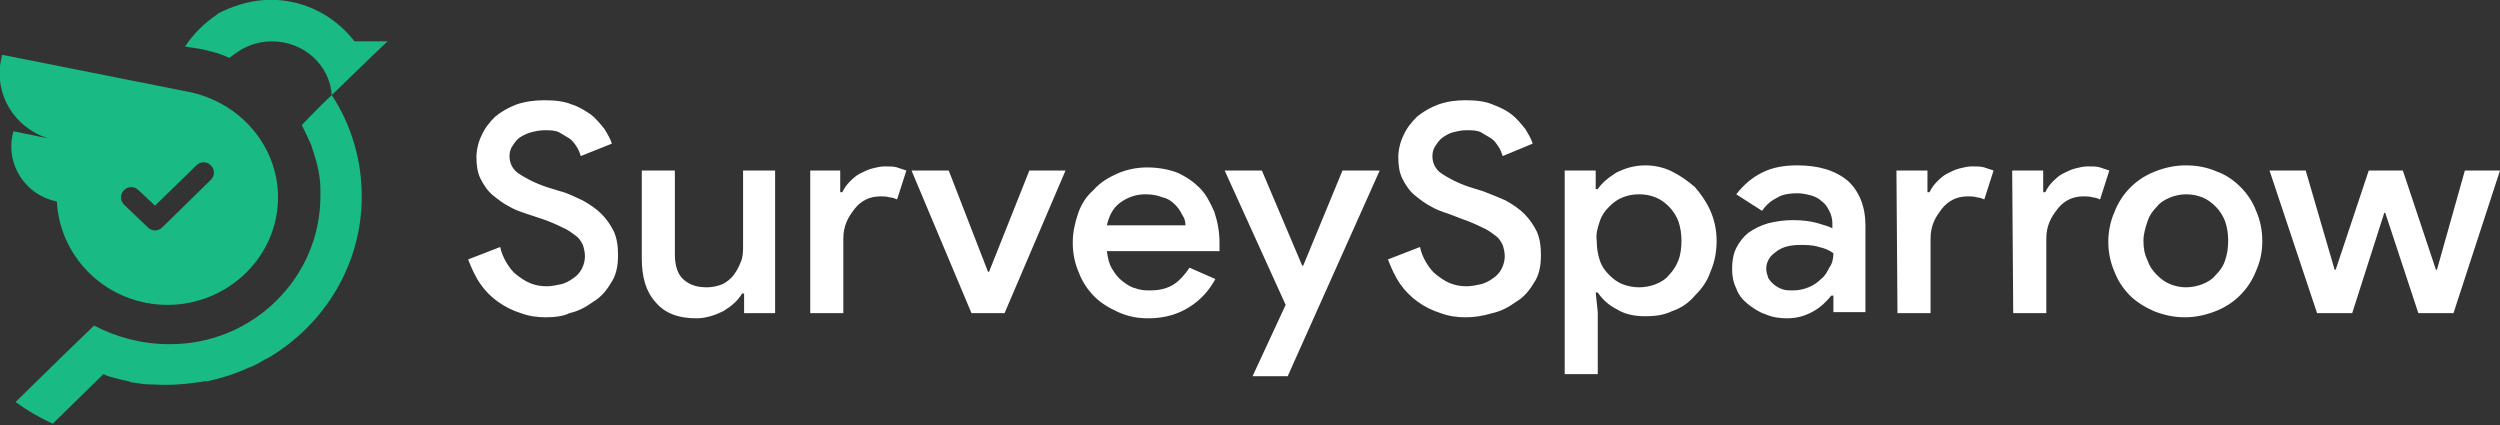 <svg width="200" height="34" viewBox="0 0 200 34" fill="none" xmlns="http://www.w3.org/2000/svg">
<rect x="0" y="0" width="200" height="34" fill="#333333" stroke="none"/>
<g clip-path="url(#clip0_1_3311)">
<path d="M43.654 25.383C42.993 25.383 42.331 25.3 41.67 25.052C40.347 24.639 39.189 23.812 38.445 22.737C38.032 22.158 37.701 21.414 37.453 20.753L40.016 19.76C40.099 20.174 40.264 20.587 40.512 21.001C40.76 21.414 41.008 21.745 41.339 21.993C41.67 22.241 42.001 22.489 42.414 22.654C42.827 22.82 43.241 22.902 43.737 22.902C44.15 22.902 44.481 22.82 44.894 22.737C45.225 22.654 45.556 22.489 45.886 22.241C46.134 22.075 46.382 21.827 46.548 21.497C46.713 21.166 46.796 20.835 46.796 20.505C46.796 20.174 46.713 19.843 46.63 19.595C46.465 19.264 46.3 19.016 46.052 18.851C45.721 18.603 45.39 18.355 44.977 18.189C44.481 17.942 43.902 17.693 43.406 17.528L42.166 17.115C41.67 16.949 41.174 16.784 40.76 16.536C40.264 16.288 39.851 15.957 39.437 15.627C39.024 15.296 38.693 14.8 38.445 14.304C38.197 13.807 38.115 13.229 38.115 12.567C38.115 11.989 38.28 11.327 38.528 10.831C38.776 10.252 39.189 9.756 39.603 9.343C40.099 8.929 40.678 8.599 41.339 8.351C42.083 8.103 42.827 8.02 43.571 8.02C44.398 8.02 45.142 8.103 45.721 8.351C46.3 8.516 46.796 8.847 47.292 9.178C47.705 9.508 48.036 9.922 48.367 10.335C48.615 10.748 48.863 11.162 48.946 11.492L46.465 12.485C46.382 12.237 46.3 11.989 46.134 11.741C45.969 11.492 45.804 11.245 45.556 11.079C45.308 10.914 44.977 10.748 44.729 10.583C44.398 10.418 43.985 10.418 43.571 10.418C43.158 10.418 42.827 10.5 42.496 10.583C42.166 10.666 41.835 10.831 41.587 10.996C41.339 11.162 41.174 11.41 41.008 11.658C40.843 11.906 40.76 12.154 40.76 12.485C40.76 13.063 41.008 13.559 41.504 13.89C42.001 14.221 42.745 14.634 43.737 14.965L44.812 15.296C45.473 15.461 46.052 15.792 46.63 16.04C47.209 16.371 47.705 16.701 48.119 17.115C48.532 17.528 48.863 18.024 49.111 18.52C49.359 19.099 49.442 19.678 49.442 20.422C49.442 21.331 49.276 22.075 48.863 22.654C48.532 23.233 48.036 23.812 47.457 24.142C46.879 24.556 46.3 24.887 45.556 25.052C45.06 25.3 44.398 25.383 43.654 25.383ZM59.528 23.481H59.363C59.032 24.06 58.536 24.473 57.875 24.887C57.213 25.217 56.469 25.465 55.725 25.465C54.237 25.465 53.162 25.052 52.418 24.142C51.674 23.316 51.343 22.158 51.343 20.67V13.642H53.989V20.339C53.989 21.331 54.237 21.993 54.733 22.406C55.229 22.82 55.808 22.985 56.552 22.985C56.965 22.985 57.379 22.902 57.792 22.737C58.123 22.572 58.454 22.323 58.702 21.993C58.95 21.662 59.115 21.331 59.28 20.918C59.446 20.505 59.446 20.091 59.446 19.595V13.642H62.009V25.052H59.528V23.481ZM64.737 13.642H67.218V15.378H67.383C67.548 15.048 67.714 14.8 67.962 14.552C68.21 14.304 68.458 14.056 68.788 13.89C69.119 13.725 69.45 13.559 69.781 13.477C70.111 13.394 70.442 13.312 70.773 13.312C71.186 13.312 71.517 13.312 71.765 13.394C72.013 13.477 72.261 13.559 72.509 13.642L71.765 15.957C71.6 15.874 71.352 15.792 71.186 15.792C70.938 15.709 70.69 15.709 70.442 15.709C70.029 15.709 69.615 15.792 69.284 15.957C68.954 16.122 68.623 16.371 68.375 16.701C68.127 17.032 67.879 17.363 67.714 17.776C67.548 18.189 67.466 18.603 67.466 19.099V25.052H64.82V13.642H64.737ZM72.922 13.642H75.899L79.041 21.745H79.123L82.348 13.642H85.242L80.364 25.052H77.718L72.922 13.642ZM97.23 22.323C96.734 23.233 96.072 23.977 95.163 24.556C94.254 25.134 93.179 25.465 91.856 25.465C90.946 25.465 90.202 25.3 89.458 24.969C88.714 24.639 88.053 24.225 87.556 23.729C86.978 23.15 86.564 22.489 86.316 21.827C85.986 21.083 85.82 20.256 85.82 19.43C85.82 18.603 85.986 17.859 86.234 17.115C86.482 16.371 86.895 15.709 87.474 15.213C87.97 14.634 88.631 14.221 89.376 13.89C90.12 13.559 90.946 13.394 91.773 13.394C92.683 13.394 93.509 13.559 94.171 13.807C94.915 14.138 95.494 14.552 95.99 15.048C96.486 15.544 96.817 16.205 97.147 16.949C97.395 17.693 97.561 18.52 97.561 19.43V19.678C97.561 19.76 97.561 19.843 97.561 19.926C97.561 20.008 97.561 20.008 97.561 20.091H88.549C88.631 20.67 88.714 21.083 88.962 21.497C89.21 21.91 89.458 22.241 89.789 22.489C90.12 22.737 90.45 22.985 90.864 23.068C91.277 23.233 91.691 23.233 92.021 23.233C92.765 23.233 93.427 23.068 93.923 22.737C94.419 22.406 94.832 21.91 95.163 21.414L97.23 22.323ZM94.832 17.942C94.832 17.693 94.75 17.445 94.584 17.197C94.419 16.867 94.254 16.619 94.005 16.371C93.757 16.122 93.427 15.874 93.013 15.792C92.6 15.627 92.186 15.544 91.608 15.544C90.864 15.544 90.202 15.792 89.624 16.205C89.045 16.619 88.714 17.28 88.549 18.024H94.832V17.942ZM102.852 24.39L97.974 13.642H100.95L104.175 21.249H104.258L107.399 13.642H110.376L103.017 30.095H100.206L102.852 24.39ZM117.238 25.383C116.577 25.383 115.915 25.3 115.254 25.052C113.931 24.639 112.774 23.812 112.029 22.737C111.616 22.158 111.285 21.414 111.037 20.753L113.6 19.76C113.683 20.174 113.848 20.587 114.096 21.001C114.344 21.414 114.593 21.745 114.923 21.993C115.254 22.241 115.585 22.489 115.998 22.654C116.411 22.82 116.825 22.902 117.321 22.902C117.734 22.902 118.065 22.82 118.478 22.737C118.809 22.654 119.14 22.489 119.471 22.241C119.719 22.075 119.967 21.827 120.132 21.497C120.297 21.166 120.38 20.835 120.38 20.505C120.38 20.174 120.297 19.843 120.215 19.595C120.049 19.264 119.884 19.016 119.636 18.851C119.305 18.603 118.974 18.355 118.561 18.189C118.065 17.942 117.486 17.693 116.99 17.528L115.915 17.115C115.419 16.949 114.923 16.784 114.51 16.536C114.014 16.288 113.6 15.957 113.187 15.627C112.774 15.296 112.443 14.8 112.195 14.304C111.947 13.807 111.864 13.229 111.864 12.567C111.864 11.989 112.029 11.327 112.277 10.831C112.526 10.252 112.939 9.756 113.352 9.343C113.848 8.929 114.427 8.599 115.089 8.351C115.833 8.103 116.494 8.02 117.238 8.02C118.065 8.02 118.809 8.103 119.388 8.351C120.049 8.599 120.545 8.847 120.959 9.178C121.372 9.508 121.703 9.922 122.034 10.335C122.282 10.748 122.53 11.162 122.612 11.492L120.215 12.485C120.132 12.237 120.049 11.989 119.884 11.741C119.719 11.492 119.553 11.245 119.305 11.079C119.057 10.914 118.726 10.748 118.478 10.583C118.148 10.418 117.734 10.418 117.321 10.418C116.908 10.418 116.577 10.5 116.246 10.583C115.915 10.666 115.667 10.831 115.419 10.996C115.171 11.162 115.006 11.41 114.841 11.658C114.675 11.906 114.593 12.154 114.593 12.485C114.593 13.063 114.841 13.559 115.337 13.89C115.833 14.221 116.577 14.634 117.569 14.965L118.644 15.296C119.305 15.544 119.884 15.792 120.463 16.04C121.041 16.371 121.538 16.701 121.951 17.115C122.364 17.528 122.695 18.024 122.943 18.52C123.191 19.099 123.274 19.678 123.274 20.422C123.274 21.331 123.108 22.075 122.695 22.654C122.364 23.233 121.868 23.812 121.289 24.142C120.711 24.556 120.132 24.887 119.388 25.052C118.561 25.3 117.9 25.383 117.238 25.383ZM125.175 13.642H127.656V15.13H127.821C128.152 14.634 128.648 14.221 129.309 13.807C129.971 13.477 130.715 13.229 131.624 13.229C132.368 13.229 133.113 13.394 133.774 13.725C134.435 14.056 135.014 14.469 135.593 14.965C136.089 15.544 136.502 16.122 136.833 16.867C137.164 17.611 137.329 18.438 137.329 19.264C137.329 20.174 137.164 21.001 136.833 21.745C136.585 22.489 136.172 23.068 135.593 23.646C135.097 24.225 134.518 24.639 133.774 24.887C133.113 25.217 132.368 25.3 131.624 25.3C130.715 25.3 129.971 25.134 129.309 24.721C128.648 24.39 128.152 23.894 127.821 23.398H127.656L127.821 24.969V29.93H125.175V13.642ZM131.128 22.985C131.542 22.985 132.038 22.902 132.451 22.737C132.865 22.572 133.278 22.323 133.526 21.993C133.857 21.662 134.105 21.249 134.27 20.835C134.435 20.422 134.518 19.843 134.518 19.264C134.518 18.686 134.435 18.189 134.27 17.693C134.105 17.28 133.857 16.867 133.526 16.536C133.195 16.205 132.865 15.957 132.451 15.792C132.038 15.627 131.624 15.544 131.128 15.544C130.632 15.544 130.219 15.627 129.805 15.792C129.392 15.957 129.061 16.205 128.731 16.536C128.4 16.867 128.152 17.197 127.986 17.693C127.821 18.189 127.656 18.686 127.738 19.264C127.738 19.843 127.821 20.339 127.986 20.835C128.152 21.331 128.4 21.662 128.731 21.993C129.061 22.323 129.392 22.572 129.805 22.737C130.219 22.902 130.715 22.985 131.128 22.985ZM146.672 23.646H146.507C146.093 24.142 145.68 24.556 145.101 24.887C144.522 25.217 143.861 25.465 142.951 25.465C142.373 25.465 141.794 25.383 141.215 25.134C140.719 24.969 140.223 24.639 139.81 24.308C139.396 23.977 139.065 23.564 138.9 23.068C138.652 22.572 138.569 22.075 138.569 21.497C138.569 20.918 138.652 20.339 138.9 19.843C139.148 19.347 139.479 18.934 139.892 18.603C140.388 18.272 140.884 18.024 141.463 17.859C142.125 17.693 142.786 17.611 143.447 17.611C144.192 17.611 144.853 17.693 145.432 17.859C145.928 18.024 146.341 18.107 146.589 18.272V17.859C146.589 17.528 146.507 17.197 146.341 16.867C146.176 16.536 146.01 16.288 145.762 16.122C145.514 15.874 145.184 15.709 144.853 15.627C144.522 15.544 144.192 15.461 143.778 15.461C143.199 15.461 142.621 15.544 142.207 15.792C141.711 16.04 141.298 16.371 140.967 16.867L138.9 15.544C139.479 14.8 140.14 14.221 140.967 13.807C141.794 13.394 142.703 13.229 143.778 13.229C145.514 13.229 146.837 13.642 147.829 14.469C148.739 15.296 149.235 16.536 149.235 18.024V24.969H146.672V23.646ZM146.672 20.256C146.341 20.008 145.928 19.843 145.514 19.76C145.018 19.595 144.522 19.595 144.026 19.595C143.199 19.595 142.538 19.76 142.042 20.174C141.546 20.505 141.298 21.001 141.298 21.497C141.298 21.745 141.38 21.993 141.463 22.241C141.711 22.654 142.125 22.985 142.621 23.15C142.869 23.233 143.117 23.233 143.447 23.233C143.861 23.233 144.274 23.15 144.688 22.985C145.101 22.82 145.432 22.572 145.68 22.323C146.01 22.075 146.176 21.745 146.341 21.414C146.589 21.083 146.672 20.67 146.672 20.256ZM151.715 13.642H154.196V15.378H154.361C154.526 15.048 154.692 14.8 154.94 14.552C155.188 14.304 155.436 14.056 155.767 13.89C156.097 13.725 156.428 13.559 156.759 13.477C157.089 13.394 157.42 13.312 157.751 13.312C158.164 13.312 158.495 13.312 158.743 13.394C158.991 13.477 159.239 13.559 159.487 13.642L158.743 15.957C158.578 15.874 158.33 15.792 158.164 15.792C157.916 15.709 157.668 15.709 157.42 15.709C157.007 15.709 156.593 15.792 156.263 15.957C155.932 16.122 155.601 16.371 155.353 16.701C155.105 17.032 154.857 17.363 154.692 17.776C154.526 18.189 154.444 18.603 154.444 19.099V25.052H151.798L151.715 13.642ZM160.975 13.642H163.456V15.378H163.621C163.786 15.048 163.952 14.8 164.2 14.552C164.448 14.304 164.696 14.056 165.027 13.89C165.357 13.725 165.688 13.559 166.019 13.477C166.349 13.394 166.68 13.312 167.011 13.312C167.424 13.312 167.755 13.312 168.003 13.394C168.251 13.477 168.499 13.559 168.747 13.642L168.003 15.957C167.838 15.874 167.59 15.792 167.424 15.792C167.176 15.709 166.928 15.709 166.68 15.709C166.267 15.709 165.853 15.792 165.523 15.957C165.192 16.122 164.861 16.371 164.613 16.701C164.365 17.032 164.117 17.363 163.952 17.776C163.786 18.189 163.704 18.603 163.704 19.099V25.052H161.058L160.975 13.642ZM174.865 13.229C175.775 13.229 176.602 13.394 177.346 13.725C178.09 13.973 178.751 14.469 179.247 14.965C179.826 15.544 180.24 16.205 180.488 16.867C180.818 17.611 180.984 18.438 180.984 19.264C180.984 20.174 180.818 20.918 180.488 21.662C179.909 23.15 178.751 24.308 177.263 24.887C176.436 25.217 175.609 25.383 174.783 25.383C173.956 25.383 173.129 25.217 172.302 24.887C171.558 24.556 170.897 24.142 170.401 23.646C169.822 23.068 169.409 22.406 169.161 21.745C168.83 21.001 168.664 20.174 168.664 19.347C168.664 18.52 168.83 17.693 169.161 16.949C169.739 15.461 170.897 14.304 172.385 13.725C173.212 13.394 174.039 13.229 174.865 13.229ZM174.865 22.985C175.279 22.985 175.775 22.902 176.188 22.737C176.602 22.572 177.015 22.323 177.263 21.993C177.594 21.662 177.842 21.331 178.007 20.835C178.173 20.339 178.255 19.843 178.255 19.264C178.255 18.686 178.173 18.189 178.007 17.693C177.842 17.28 177.594 16.867 177.263 16.536C176.932 16.205 176.602 15.957 176.188 15.792C175.361 15.461 174.452 15.461 173.625 15.792C173.212 15.957 172.798 16.205 172.55 16.536C172.22 16.867 171.972 17.197 171.806 17.693C171.641 18.189 171.476 18.686 171.476 19.264C171.476 19.843 171.558 20.339 171.806 20.835C171.972 21.331 172.22 21.662 172.55 21.993C172.881 22.323 173.212 22.572 173.625 22.737C174.039 22.902 174.452 22.985 174.865 22.985ZM181.562 13.642H184.456L186.771 21.579H186.854L189.5 13.642H192.228L194.874 21.579H194.956L197.189 13.642H200L196.279 25.052H193.468L190.822 17.032H190.74L188.177 25.052H185.366L181.562 13.642Z" fill="white"/>
<path fill-rule="evenodd" clip-rule="evenodd" d="M1.076 10.5L3.887 11.079C1.159 10.252 -0.495 7.524 0.084 4.795L0.167 4.382L15.132 7.358C19.183 8.185 22.242 11.658 22.242 15.792C22.242 20.504 18.273 24.39 13.395 24.39C8.683 24.39 4.797 20.752 4.549 16.122C2.068 15.626 0.497 13.229 0.993 10.831L1.076 10.5ZM15.71 13.229C16.041 12.898 16.537 12.898 16.868 13.229C17.198 13.559 17.198 14.055 16.868 14.386L12.982 18.189C12.651 18.52 12.155 18.52 11.824 18.189L9.923 16.37C9.592 16.04 9.592 15.544 9.923 15.213C10.253 14.882 10.749 14.882 11.08 15.213L12.403 16.453L15.71 13.229Z" fill="#19BA84"/>
<path d="M26.542 7.606C28.113 10.004 28.94 12.815 28.94 15.709C28.94 21.166 25.963 25.961 21.498 28.607L21.168 28.772C20.754 29.02 20.341 29.268 19.845 29.434C18.77 29.93 17.695 30.261 16.538 30.509C16.455 30.509 16.372 30.509 16.372 30.509C16.207 30.509 15.959 30.591 15.794 30.591C14.636 30.757 13.479 30.839 12.321 30.757C12.239 30.757 12.156 30.757 12.073 30.757C11.577 30.757 11.081 30.674 10.585 30.591C10.502 30.591 10.419 30.591 10.337 30.509C10.171 30.509 10.089 30.426 9.923 30.426C9.841 30.426 9.675 30.343 9.593 30.343C9.51 30.343 9.345 30.261 9.262 30.261C8.931 30.178 8.601 30.095 8.27 29.93L4.219 33.898C3.144 33.402 2.152 32.824 1.242 32.162L5.045 28.442L7.526 26.044C9.262 26.953 11.329 27.532 13.479 27.532C20.176 27.615 25.632 22.241 25.632 15.709V15.13C25.632 13.807 25.219 12.567 24.888 11.575C24.475 10.666 24.144 10.004 24.144 10.004C24.144 10.004 25.632 8.433 26.542 7.606ZM29.27 4.961L26.542 7.606C26.377 5.209 24.31 3.307 21.747 3.307C20.589 3.307 19.514 3.721 18.687 4.382C18.605 4.465 18.439 4.547 18.357 4.63C17.282 4.134 16.042 3.886 14.802 3.721C15.463 2.728 16.372 1.819 17.364 1.158L17.447 1.075C18.605 0.496 19.845 0.083 21.168 2.72207e-05C23.979 -0.165 26.625 1.075 28.361 3.307H31.006L29.27 4.961Z" fill="#19BA84"/>
</g>
<defs>
<clipPath id="clip0_1_3311">
<rect width="200" height="33.898" fill="white"/>
</clipPath>
</defs>
</svg>

